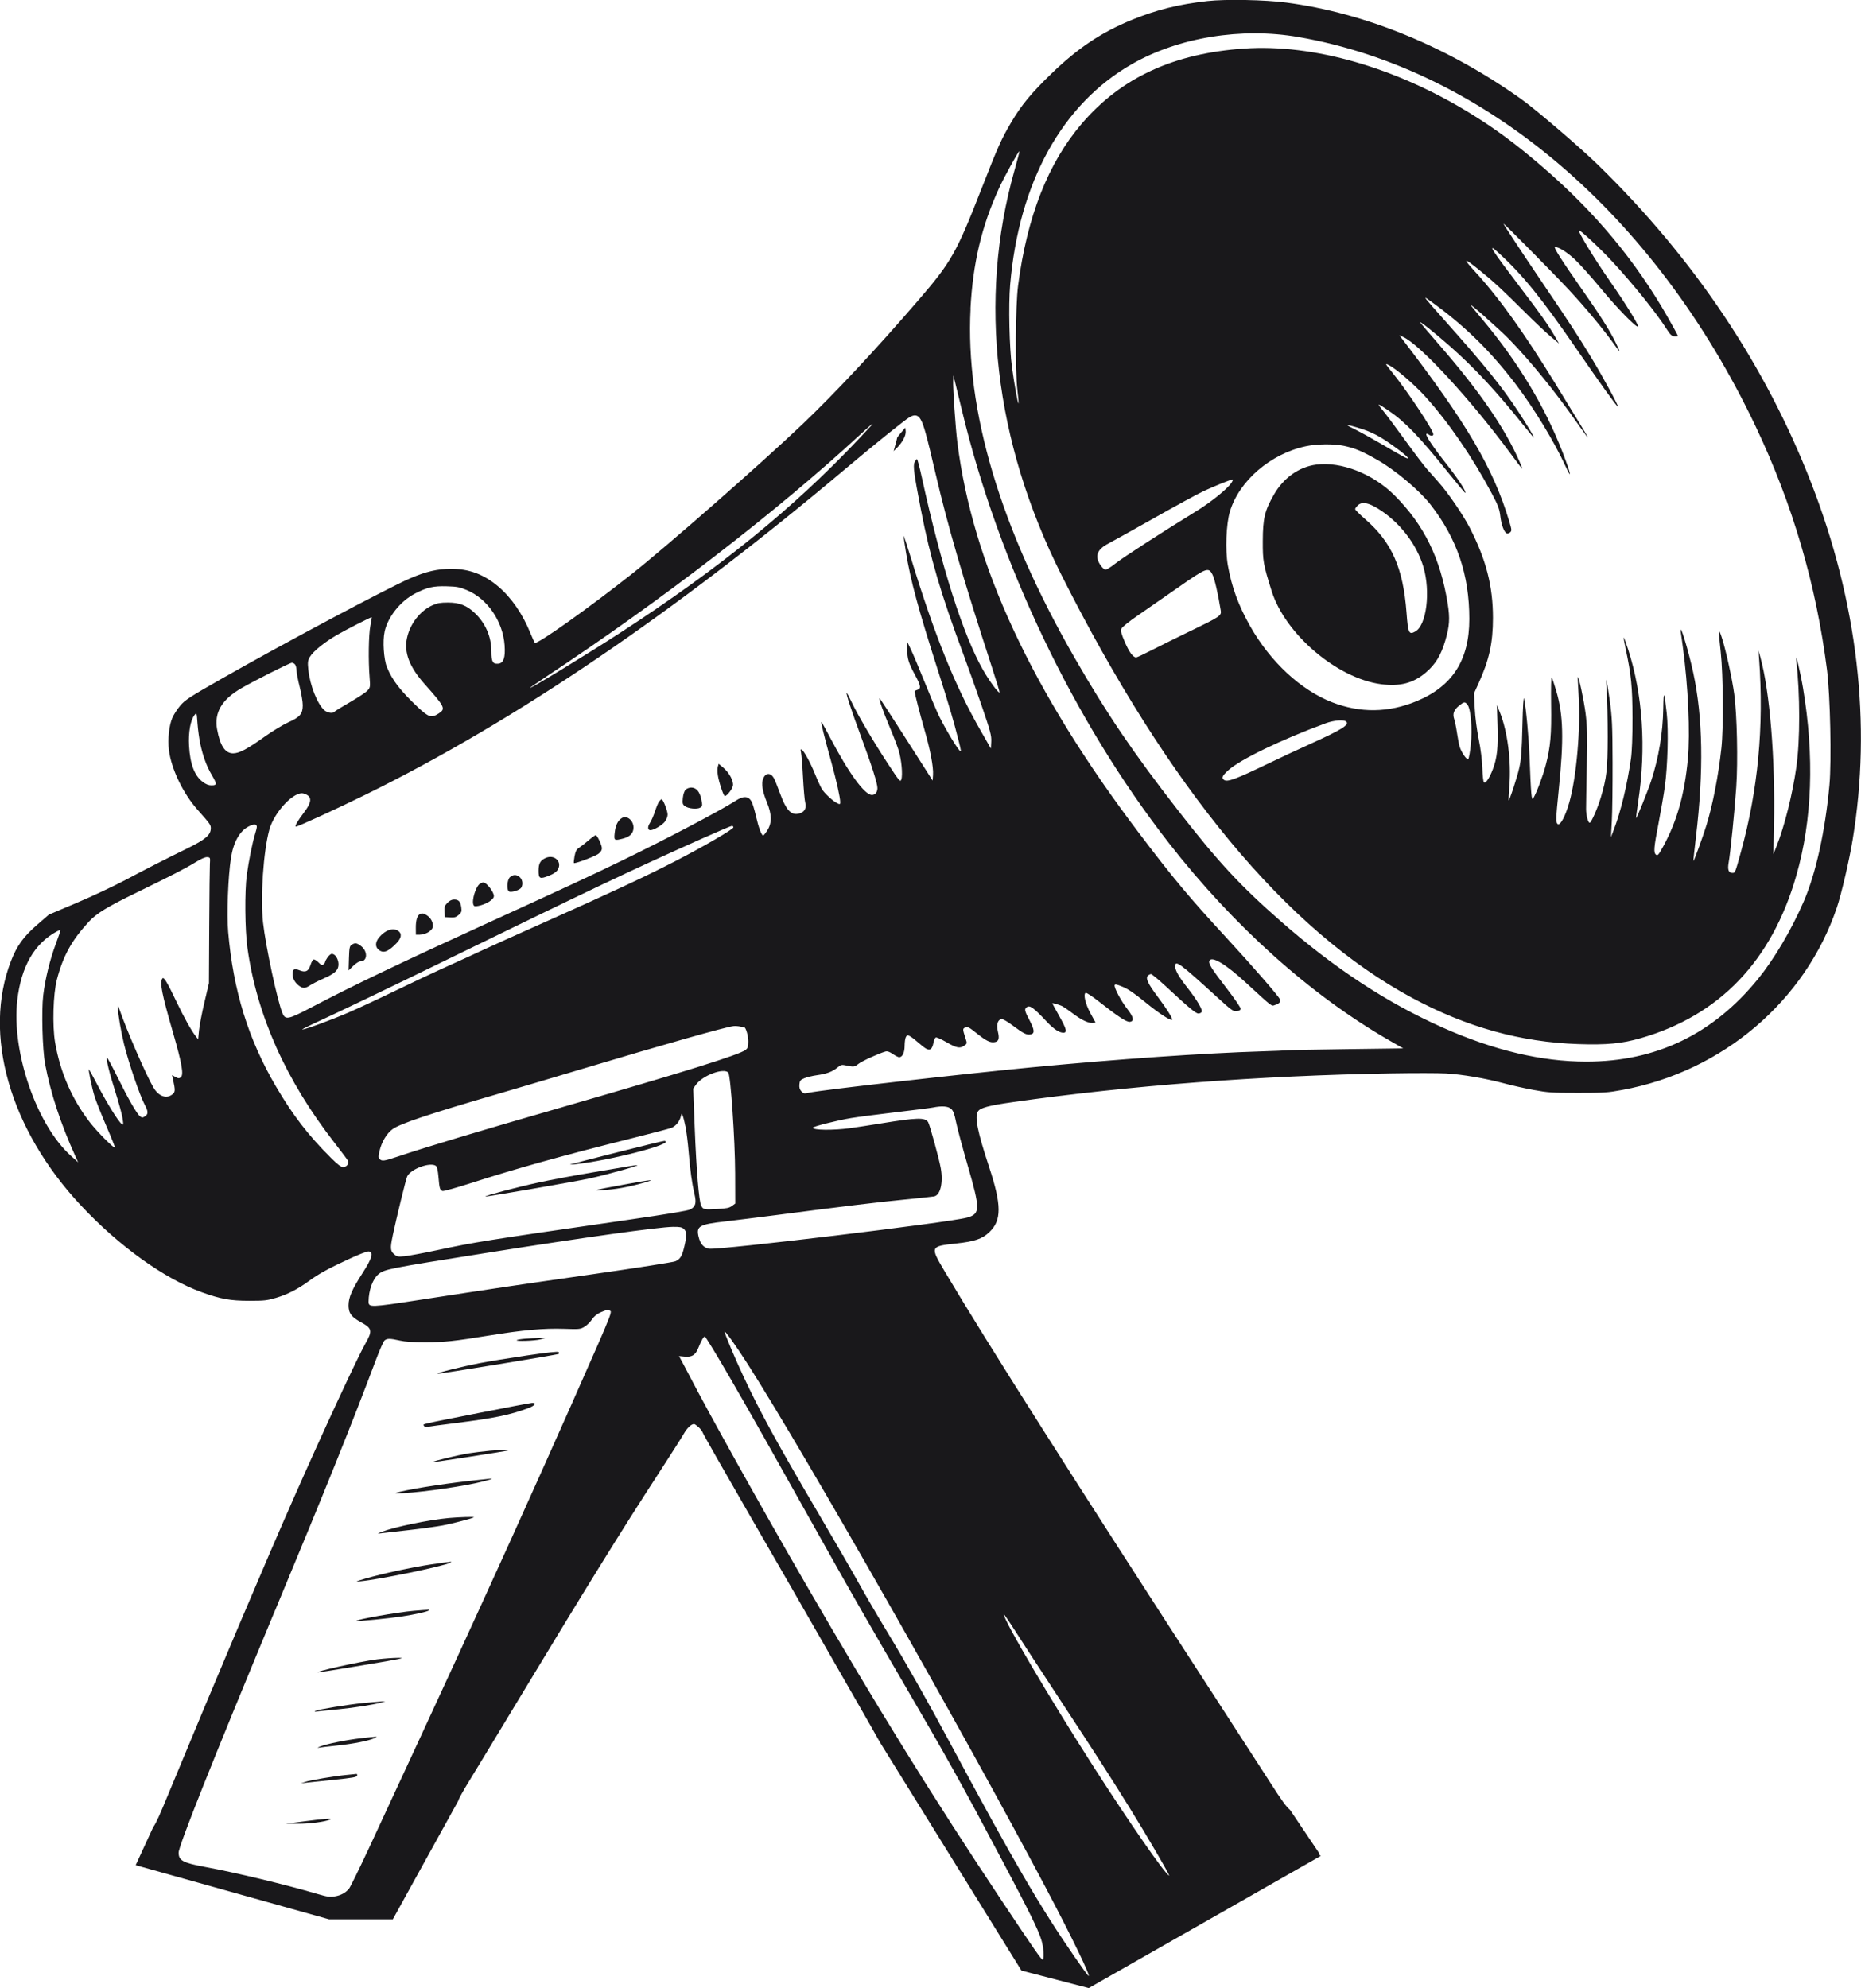 <?xml version="1.0" encoding="UTF-8"?>
<svg id="Layer_2" data-name="Layer 2" xmlns="http://www.w3.org/2000/svg" viewBox="0 0 579.41 618.87">
  <defs>
    <style>
      .cls-1 {
        fill: #19181b;
      }
    </style>
  </defs>
  <g id="Layer_1-2" data-name="Layer 1">
    <g>
      <path class="cls-1" d="m98.9,532.71c.74-.08,3.7-.38,6.57-.66,4.91-.48,10.73-1.4,13.33-2.11l1.16-.31h-1.16c-.64.02-3.16.23-5.6.47-5.04.51-14.08,1.99-15.02,2.45-.44.22-.23.27.73.16Z"/>
      <path class="cls-1" d="m148.15,461.66c3.29-.71,5.92-1.51,4.65-1.4-.21.02-1.69.16-3.28.33-8.8.89-20.2,2.6-24.92,3.74-1.85.45-1.88.47-.58.49,3.87.08,17.39-1.69,24.14-3.16Z"/>
      <path class="cls-1" d="m112.23,492.21c5.8-.53,25.68-4.64,27.94-5.77.95-.47.33-.42-5.87.5-5.99.89-15.25,2.89-20.52,4.43-3.19.93-3.32,1-1.55.84Z"/>
      <path class="cls-1" d="m125.17,503.16c3.96-.61,7.79-1.46,8.29-1.85.41-.31.36-.31-4.62.09-4.85.39-18.3,2.77-17.85,3.16.23.2,10.15-.78,14.18-1.4Z"/>
      <path class="cls-1" d="m118.41,477.28c.64-.08,4.53-.52,8.64-.98,4.12-.46,8.98-1.13,10.82-1.48,3.16-.61,9.31-2.21,9.67-2.52.26-.22-4.43-.09-7.85.22-6.11.55-16.88,2.77-20.82,4.29-1.41.54-1.47.6-.46.48Z"/>
      <path class="cls-1" d="m103.92,554.01c6-.62,7.17-.83,7.27-1.31.07-.31-.02-.54-.19-.52-.17.02-1.62.17-3.22.32-3.72.36-11,1.59-12.75,2.15l-1.35.44,1.55-.17c.85-.09,4.76-.51,8.69-.91Z"/>
      <path class="cls-1" d="m99.09,520.58c.21,0,6.56-1.01,14.1-2.27,12-2,13.35-2.29,10.82-2.28-1.59,0-4.55.22-6.57.47-5.36.67-20.33,4-18.35,4.09Z"/>
      <path class="cls-1" d="m102.76,566.38c.94-.46-1.58-.29-7.92.53l-5.8.75,3.79.03c3.54.03,8.51-.63,9.93-1.32Z"/>
      <path class="cls-1" d="m178.88,362.42c10.96-1.12,31.64-6.51,27.99-7.29-.2-.04-6.8,1.55-14.66,3.55-7.86,1.99-14.47,3.69-14.68,3.77-.21.08.4.07,1.35-.03Z"/>
      <path class="cls-1" d="m194.07,368.77c-9.67,1.78-9.86,1.83-6.3,1.67,3.56-.16,7.59-.87,12.17-2.14,4.82-1.34,3.25-1.21-5.87.46Z"/>
      <path class="cls-1" d="m183.79,366.77c4.87-1.05,15.74-4.08,14.61-4.07-.43,0-1.47.13-2.32.28-.85.15-6.14,1.05-11.77,1.99-5.62.94-13.18,2.36-16.81,3.15-6.63,1.44-16.64,4.08-16.37,4.31.2.18,27.59-4.57,32.66-5.65Z"/>
      <path class="cls-1" d="m42.31,580.55s0,.03-.02.04l60.16,16.84h19.85l20.38-36.89s.01-.09.02-.13c.12-.49,1.67-3.27,3.46-6.17,1.79-2.9,8.25-13.56,14.37-23.69,22.04-36.5,32.78-53.86,44.58-72.02,3.73-5.75,7.27-11.3,7.85-12.34.97-1.71,2.27-2.93,3.14-2.93.19,0,.82.45,1.42.99.59.54,1.18,1.33,1.3,1.75.12.42,7.12,12.71,15.54,27.3,8.43,14.6,17.28,29.97,19.67,34.17,2.39,4.2,8.47,14.8,13.51,23.56,2.37,4.12,4.63,8.09,6.4,11.26h0l44.08,71.09,20.95,5.45,72.3-41.17c-.34,0-.57-.32-.57-.79v-.05l-9.04-13.43c-1.27-1.07-2.73-3.15-5.92-8.12-2.34-3.65-10.21-15.82-17.5-27.05-42.9-66.11-71.31-110.85-84.21-132.64-4.48-7.56-4.44-7.64,3.7-8.52,5.76-.62,8.09-1.42,10.32-3.55,3.84-3.67,3.81-8.41-.09-20.24-3.63-10.99-4.55-15.59-3.49-17.3.71-1.14,3.34-1.84,10.79-2.9,36.48-5.18,77.31-8.28,117.85-8.95,7.12-.12,14.8-.11,17.08.02,5.09.29,12.27,1.52,18.08,3.08,2.41.65,6.57,1.58,9.25,2.07,4.45.81,5.61.89,13.74.89,8.22,0,9.26-.06,13.8-.9,31.19-5.72,57-27.65,66.84-56.81,1.4-4.15,3.86-14.71,4.91-21.09,5.95-36.02,1.55-73.85-12.89-111.02-14.25-36.66-36.43-69.78-66.25-98.9-5.67-5.54-19.55-17.43-24.19-20.72-22.92-16.26-48.38-26.7-73.03-29.94-6.58-.87-18.89-1.1-24.54-.47-8.98,1.01-15.9,2.73-23.51,5.85-9.53,3.91-16.82,8.78-25.08,16.77-6.26,6.05-9.36,9.82-12.5,15.15-3.15,5.37-4,7.28-9.43,21.15-7.64,19.51-9.23,22.32-19.45,34.18-12.9,14.99-26.06,29.07-36.14,38.66-12.78,12.17-42.17,37.95-53.18,46.65-13.4,10.59-29.45,21.98-30.09,21.35-.16-.16-.78-1.49-1.37-2.95-2.41-6-5.93-11.11-10.07-14.61-4.43-3.74-9.04-5.47-14.6-5.47-4.29,0-7.9.84-12.83,2.98-7.34,3.19-39.25,20.18-58.48,31.13-10.08,5.74-11.52,6.68-13.02,8.42-.92,1.08-2.05,2.81-2.5,3.84-1.02,2.35-1.49,6.66-1.08,9.99.72,5.86,4.39,13.52,8.89,18.59,3.94,4.43,4.16,4.74,4.16,5.78,0,2.12-1.63,3.51-7.53,6.4-6.66,3.26-12.79,6.39-19.13,9.76-3.51,1.86-10.29,5.04-15.07,7.07l-8.69,3.68-3.67,3.18c-4.21,3.65-6.28,6.51-8.11,11.23-8.86,22.84-.42,52.41,21.74,76.09,11.89,12.71,26.03,22.85,37.69,27.05,5.86,2.11,8.87,2.65,14.75,2.65,4.72,0,5.52-.09,8.38-.93,3.44-1.02,6.8-2.74,10.15-5.2,3.01-2.21,5.94-3.83,12.29-6.78,3.3-1.53,5.86-2.52,6.38-2.46,1.61.2,1.06,2.1-1.98,6.81-3.24,5.03-4.31,7.51-4.31,9.99s.92,3.63,3.86,5.24c3.48,1.9,3.64,2.67,1.43,6.55-2.53,4.44-13.12,27.25-22.36,48.19-8.93,20.22-23.7,55.09-39.23,92.6-2.52,6.08-3.55,8.48-4.53,9.84l-5.42,11.77Zm-20.21-220.75c-10.7-9.58-18.57-32.39-16.72-48.44,1.21-10.52,5.32-17.67,12.34-21.45.55-.29,1.05-.5,1.12-.45s-.57,1.96-1.43,4.25c-1.87,5.02-3.34,11-3.95,16.09-.58,4.8-.24,16.99.59,21.4,1.7,9.06,4.85,18.65,9.45,28.77l.83,1.83-2.23-2Zm43.25-91.1c-.06,1-.16,9.82-.21,19.58l-.09,17.76-1.41,5.97c-.78,3.29-1.53,7.22-1.68,8.73l-.27,2.76-.74-.94c-1.34-1.69-3.66-5.84-5.91-10.56-3.01-6.31-4.04-8.03-4.48-7.44-.9,1.22-.21,4.71,3.36,17.06,2.76,9.55,3.35,13.01,2.33,13.74-.53.38-.78.36-1.65-.13l-1.03-.58.28,1.28c.76,3.52.74,3.98-.19,4.72-1.86,1.49-4.29.6-5.9-2.15-2.29-3.9-8.3-17.73-10.59-24.35l-.4-1.16-.03,1c-.05,1.42.98,7.41,1.9,11.12,1.46,5.86,4.93,16,6.41,18.74,1.13,2.09,1.15,2.99.07,3.64-.76.46-.91.46-1.53-.02-1-.78-3.67-5.43-7.08-12.33-1.65-3.34-3.09-6-3.19-5.91-.36.31.72,4.75,2.6,10.65,1.05,3.29,2.05,6.98,2.24,8.21.31,2.09.29,2.21-.32,1.73-1.03-.8-4.47-6.34-7.33-11.79-1.44-2.75-2.7-5.06-2.8-5.15-.34-.29.88,5.63,1.71,8.33.45,1.46,2.1,5.63,3.67,9.26,1.57,3.63,2.78,6.66,2.69,6.73-.35.3-5.52-4.9-7.8-7.85-5.59-7.21-9.26-15.66-10.83-24.89-.88-5.2-.6-15.06.55-19.49,1.93-7.43,4.65-12.35,9.99-18.1,2.44-2.62,5.72-4.61,15.18-9.21,10.32-5.01,15.09-7.47,17.97-9.25,1.78-1.11,3.03-1.65,3.67-1.61.92.07.96.16.85,1.9Zm259.32,341.29c-.29.25-2.57-3.01-12.47-17.87-21.78-32.7-39.36-61.08-61.45-99.23-13.3-22.97-30.13-53.11-35.95-64.39-.38-.73-1.3-2.47-2.04-3.86l-1.36-2.53,1.7.16c2.25.22,3.39-.45,4.22-2.48,1.09-2.65,1.71-3.75,2.13-3.75.22,0,3.75,5.79,7.84,12.86,6.89,11.9,10.8,18.84,32.93,58.33,4.4,7.85,13.79,24.2,20.88,36.34,13.77,23.58,18.59,32.23,30.78,55.26,8.67,16.37,11.21,21.51,12.3,24.88.73,2.26,1.01,5.81.49,6.26Zm-149.47-265.4c-26.34,7.59-42.2,12.35-51.36,15.42-4.28,1.43-4.92,1.52-5.65.77-.41-.43-.42-.89-.01-2.57.67-2.81,2.22-5.39,4.03-6.72,2.33-1.71,11.27-4.71,32.64-10.93,5.38-1.57,17.29-5.1,26.47-7.85,25.54-7.65,44.37-12.98,47.02-13.31.53-.07,1.49,0,2.12.14.64.14,1.21.26,1.28.26.48,0,1.24,2.66,1.24,4.33s-.15,2.14-.88,2.7c-1.98,1.52-19.22,6.89-56.88,17.75Zm53.71,30.04l-1.01.75c-.84.62-1.64.78-4.57.95-4.1.23-4.39.17-5.01-.99-.7-1.33-1.51-10.96-2.03-24.35l-.47-12.14.88-1.23c2.05-2.86,8.56-5.29,10.04-3.76.73.76,2.11,20.91,2.14,31.36l.03,9.4Zm-106.66,10.06c1.17-5.56,4.12-17.63,4.52-18.49,1.06-2.31,7.17-4.57,8.95-3.3.35.25.63,1.47.8,3.53.29,3.52.44,4.03,1.27,4.3.32.1,4.26-.99,8.76-2.44,14.33-4.61,28.14-8.45,50.88-14.15,5.63-1.41,10.81-2.77,11.51-3.02,1.37-.49,2.61-1.96,3.02-3.58.26-1,.26-1,.6-.22.19.44.59,2,.88,3.48.3,1.48.74,5.01.97,7.84.51,5.99.99,9.47,1.79,12.96.67,2.88.4,3.93-1.25,4.85-.73.41-6.73,1.41-19.82,3.31-45.1,6.52-46.9,6.81-59.2,9.42-4.18.89-8.64,1.71-9.92,1.84-2.16.21-2.4.17-3.32-.63-1.17-1.01-1.24-1.89-.43-5.7Zm193.92,123.13c1.98,3.1,8.21,12.66,13.85,21.24,11.79,17.95,15.12,23.13,21.29,33.04,5.67,9.11,13.2,22.01,12.67,21.74-1.43-.76-12.27-16.38-23.49-33.87-13.68-21.32-27.92-45.49-27.92-47.38,0-.22,1.62,2.13,3.61,5.23Zm9.55,80.02c8.04,15.21,14.07,27.68,13.16,27.2-.19-.1-2.18-2.83-4.42-6.08-10.65-15.41-19-29.75-38.35-65.84-6.97-13.01-14.12-25.65-19.87-35.14-2.93-4.84-6.86-11.56-8.72-14.93-1.87-3.38-7.62-13.31-12.77-22.07-12.82-21.78-18.11-31.45-23.38-42.74-2.55-5.45-5.75-13.06-5.74-13.64.01-.61,3.46,4.21,7.21,10.08,17.93,28.07,67.69,115.49,92.88,163.16Zm-24.7-208.82c-5.41,1.51-77.18,10.16-80.22,9.67-1.71-.28-2.75-1.44-3.29-3.68-.8-3.32.15-3.89,8.09-4.79,3.28-.38,10.58-1.29,16.23-2.02,20.25-2.64,31.25-3.97,39.63-4.79,4.68-.46,8.9-.91,9.37-1,1.96-.39,2.87-4.27,2.07-8.79-.51-2.89-3.43-13.51-3.93-14.32-.93-1.51-3.41-1.44-14.65.39-3.29.54-7.64,1.2-9.66,1.48-5.26.72-11.59.64-11.59-.14,0-.37,7.58-2.29,11.89-3,2.12-.35,8.39-1.17,13.94-1.82,5.55-.65,10.74-1.31,11.54-1.47,2.78-.56,4.7-.43,5.66.4.68.58,1.05,1.55,1.55,4.07.36,1.82,1.98,7.86,3.59,13.42,4.02,13.89,4,15.22-.22,16.4Zm1.13-282.96c.76-14.24,3.48-25.7,8.95-37.61,1.58-3.43,6.08-11.58,6.29-11.39.07.06-.64,2.8-1.57,6.08-11.36,40.19-6.23,84.3,14.63,125.79,33.36,66.35,70.07,110.63,109.17,131.66,17,9.14,33.8,13.81,51.84,14.41,8.76.29,13.49-.16,19.34-1.84,24.57-7.05,40.84-24.05,48.47-50.62,4.95-17.25,5.66-37.06,2.08-58.42-.81-4.83-2.4-11.49-2.1-8.8,1.21,11,1.22,25.02.02,33.52-1.19,8.39-3.68,18.34-6.15,24.56l-.99,2.49.19-9.13c.43-20.45-1.3-41.64-4.27-52.27l-.55-1.99.19,2.66c1.51,21.1-.33,40.69-5.66,60-1.84,6.67-1.79,6.55-2.69,6.55-1.16,0-1.53-1.02-1.14-3.19.55-3.04,1.87-16.18,2.37-23.52.55-8.09.24-22.42-.62-28.87-.66-4.99-2.79-14.57-4.02-18.09-.94-2.7-.96-2.19-.19,4.99.77,7.19.88,23.56.2,29.85-.94,8.69-2.73,17.82-4.73,24.23-1.07,3.44-3.84,11.05-3.97,10.9-.06-.06.29-3.4.77-7.42,2.45-20.56,2.18-37.2-.84-51.23-1.52-7.06-4.37-16.32-3.85-12.5.1.73.36,2.67.59,4.31,1.7,12.52,2.35,26.98,1.59,35.14-1.03,10.93-3.36,19.23-7.61,27.05-1.45,2.67-1.77,3.05-2.27,2.7-.85-.61-.74-2.1.76-9.83.74-3.81,1.62-8.95,1.96-11.41.88-6.41,1.17-17.5.59-22.74-.78-7.06-1.01-7.41-1.09-1.62-.11,7.65-1.41,15.44-3.8,22.7-1.01,3.07-4.48,11.66-4.65,11.51-.06-.05.23-2.32.64-5.05,2.54-16.84,1.45-33.29-3.14-47.53-.67-2.07-1.28-3.71-1.35-3.64-.08.07.2,1.68.61,3.58,1.7,7.9,2.09,11.81,2.11,21.38.02,5.76-.17,10.62-.48,12.78-1.19,8.23-3.13,16.28-5.27,21.9l-.95,2.49.27-4.98c.15-2.74.25-10.95.23-18.25-.03-11.48-.15-14.1-.89-19.4-.47-3.37-.94-6.2-1.04-6.29-.1-.09-.05,1.7.12,3.97.17,2.27.29,8.46.29,13.76-.02,10.11-.31,12.71-2.16,18.92-.97,3.25-2.97,7.8-3.44,7.8-.52,0-1.11-2.26-1.13-4.31,0-1,.09-7.05.22-13.44.19-9.37.11-12.52-.37-16.27-.55-4.24-2.12-11.6-2.41-11.35-.07.06.04,2.64.24,5.73.66,10.29-.66,25.39-2.9,33.28-1.17,4.13-2.69,7.08-3.5,6.81-.75-.25-.72-1.65.21-10.73,1.62-15.71,1.43-23.26-.77-30.75-.6-2.05-1.24-3.95-1.42-4.22-.18-.27-.26,3.46-.19,8.3.15,9.52-.19,13.38-1.68,19.04-.88,3.37-2.85,8.6-3.87,10.27-.54.9-.71-.97-1.18-13.26-.22-5.74-1.11-15.18-1.68-17.76-.18-.81-.38,2.48-.52,8.46-.18,7.87-.38,10.46-1,13.19-.72,3.14-3.07,10.26-3.3,9.99-.06-.06.06-2.13.25-4.6.6-7.62-.61-16.95-2.96-22.73l-.94-2.32.21,6.31c.23,6.86-.14,10.25-1.49,13.75-1.05,2.73-2.24,4.49-2.74,4.06-.21-.18-.43-2.17-.5-4.42-.08-2.45-.53-6.1-1.14-9.07-.58-2.86-1.11-6.96-1.23-9.62l-.22-4.65,1.36-2.99c3.37-7.41,4.53-12.66,4.53-20.48,0-9.83-2.12-18.1-7.18-27.97-2.04-3.99-6.79-10.95-9.69-14.2-1.01-1.14-2.63-2.96-3.6-4.06s-4.09-5.2-6.93-9.13-5.95-8.09-6.92-9.26c-1.92-2.33-1.77-2.33,1.69,0,5.16,3.48,9.75,8.24,18.49,19.14,2.96,3.69,5.44,6.65,5.52,6.58.41-.35-2.15-4.29-5.79-8.91-4.26-5.4-6.73-9.1-6.31-9.46.14-.12.45-.04.7.18.62.53,1.46.5,1.46-.05,0-1.27-7.99-13.31-12.67-19.1-2.37-2.93-2.44-3.08-1.26-2.49,2.31,1.15,7.97,6.03,11.39,9.8,7.23,7.99,14.71,18.87,20.71,30.16,2.01,3.78,2.43,4.9,2.69,7.14.3,2.63,1.14,4.89,1.97,5.33.24.13.71-.01,1.05-.31.57-.49.55-.77-.25-3.44-4.92-16.45-13.22-30.57-33.48-56.97l-.73-.96,1.16.52c5.26,2.34,21.12,19.55,33.6,36.49,1.85,2.51,3.42,4.56,3.5,4.56s-.3-1-.84-2.22c-4.58-10.46-12.41-21.85-24.84-36.18-3.14-3.61-5.86-6.79-6.05-7.07-.71-1,4.38,3.03,9.27,7.35,7.72,6.82,14.51,14.12,22.92,24.65,1.74,2.17,3.16,3.85,3.16,3.72,0-.37-2.24-4.09-4.93-8.18-5.03-7.64-10.31-14.18-22.5-27.88-6.95-7.81-7.21-8.13-5.4-6.85,10.86,7.72,19.02,15.63,27.17,26.32,5.65,7.41,11.98,17.83,15.5,25.5,2.15,4.69,1.7,2.45-.84-4.15-5.5-14.28-13.85-28.14-24.96-41.42-1.74-2.08-3.4-4.1-3.69-4.49-.99-1.32,9.03,7.55,12.11,10.73,6.64,6.85,14.3,16.29,20.89,25.72,1.66,2.37,3.18,4.46,3.39,4.65.38.34-.41-.97-9.68-16.1-10.01-16.33-17.72-27.11-25.37-35.47-4.03-4.4-3.63-4.51,1.47-.38,4.17,3.37,7.02,6,13.49,12.45,3.3,3.29,7.16,6.94,8.59,8.13l2.59,2.16-1.35-2.32c-2.01-3.46-4.39-6.83-10.69-15.1-9.04-11.88-10.5-14.18-6.96-10.95,7.64,6.96,13.49,14.15,24.36,29.95,7.52,10.94,12.76,18.24,12.97,18.07.25-.21-4.7-9.32-8.24-15.17-4-6.61-6.85-10.97-14.82-22.73-6.6-9.74-12.76-19.08-12.58-19.08.27,0,15.6,15.5,20.18,20.41,5.4,5.78,11.27,12.86,14.66,17.69,1.63,2.32,1.65,2.16.15-.97-1.75-3.64-4.86-8.56-10.59-16.72-6.22-8.87-8.92-13.11-8.34-13.11,1.15,0,3.59,1.5,6.02,3.72,1.48,1.35,5.21,5.5,8.29,9.23,5.02,6.08,11.01,12.22,11.51,11.8.37-.32-3.84-7.14-8.61-13.96-4.67-6.67-10.15-15.63-9.76-15.96.31-.27,6.54,5.54,10.39,9.7,6.4,6.89,13.7,15.95,16.93,21.03,1.11,1.74,1.58,2.18,2.43,2.26.58.06,1.05-.02,1.05-.17,0-.15-1.45-2.81-3.22-5.91-9.97-17.47-22.59-32.6-38.89-46.65-8.18-7.05-14.76-11.93-22.6-16.74-23.22-14.26-48.75-21.58-70.2-20.13-22.04,1.49-38.38,9.03-50.67,23.37-10.48,12.23-17.04,28.9-19.84,50.43-.82,6.31-.95,26.47-.2,32.59.26,2.17.41,4.01.33,4.08-.2.17-1.29-5.89-2.02-11.23-.82-5.97-1.12-19.33-.58-25.67,2.72-31.93,16.13-56.24,37.9-68.72,14.53-8.32,34.14-11.51,51.85-8.43,58.07,10.1,110.98,55.14,142.35,121.18,11.53,24.28,18.83,49.17,22.22,75.78,1.01,7.96,1.45,28.4.76,35.92-1.3,14.21-4.24,27.54-7.97,36.13-3.89,8.97-9.19,17.94-14.28,24.2-13.98,17.18-31.72,25.72-53.44,25.72-13.97,0-28.76-3.5-44.7-10.59-17.35-7.71-33.76-18.48-50.43-33.1-12.72-11.16-19.54-18.52-31.96-34.49-14.05-18.07-22.21-30.1-32.18-47.44-23.14-40.23-34.13-77.06-32.44-108.75Zm126.72,47.11c5.6,3.21,13.07,9.49,16.47,13.84,8.3,10.65,12.12,21.89,12.12,35.67,0,12.79-5.23,20.94-16.42,25.58-8.77,3.63-17.55,3.74-26.32.33-9.75-3.8-19.2-12.57-25.48-23.65-3.66-6.46-5.79-12.27-6.97-19.02-.82-4.7-.52-12.78.64-16.65,2.85-9.59,12.69-18.05,23.68-20.37,3.39-.72,8.55-.78,11.66-.15,3.53.72,5.77,1.65,10.62,4.43Zm-6.34-10.1c4.58,1.34,7.09,2.65,12.15,6.36,3.69,2.7,4.87,4.06,2.44,2.8-.82-.43-3.93-2.2-6.9-3.95-2.98-1.74-6.71-3.81-8.3-4.59-3.3-1.62-3.18-1.74.61-.63Zm35.39,98.69c-.23,2.3-.58,4.32-.79,4.5-.46.39-2.16-2.07-2.7-3.9-.21-.73-.58-2.67-.82-4.31s-.63-3.53-.85-4.2c-.56-1.65-.14-2.85,1.48-4.16,1.62-1.31,1.87-1.34,2.68-.28,1.01,1.32,1.51,7.43,1.01,12.36Zm-50.04-.16c-3.65,1.64-9.5,4.37-13.01,6.07-9.96,4.8-12.74,5.84-13.76,5.11-.88-.63-.63-1.24,1.24-2.96,3.68-3.38,16.65-9.64,30.49-14.72,2.45-.9,5.53-1.14,6.28-.5,1.14.98-1.42,2.57-11.24,6.99Zm-24.48-81.32c-1.22,1.87-6.36,6.02-10.8,8.75-10.58,6.49-22.87,14.43-25.31,16.36-1.67,1.32-2.87,2.04-3.23,1.92-.32-.1-.92-.68-1.35-1.28-1.98-2.79-1.24-4.96,2.34-6.82,1.31-.68,7.8-4.3,14.43-8.04,6.63-3.74,13.53-7.5,15.35-8.34,3.31-1.54,8.37-3.58,8.96-3.6.17,0,0,.47-.39,1.05Zm-12.57,46.04c-4.19,2.03-9.65,4.73-12.13,6-2.48,1.27-4.71,2.32-4.96,2.32-.97,0-2.18-1.64-3.54-4.8-1.1-2.56-1.34-3.46-1.06-4.13.2-.5,2.36-2.24,5.17-4.17,2.65-1.82,8.3-5.74,12.55-8.71,8.86-6.18,9.4-6.38,10.65-3.94.63,1.22,1.73,6,2.56,11.15.26,1.6-.22,1.92-9.24,6.29Zm-74.05-77.97l.04-1.49.51,1.99c.28,1.1,1.23,4.98,2.1,8.63,11.5,47.98,34.93,97,64.45,134.88,20.23,25.96,44.31,47.51,68.79,61.56l4.22,2.42-17.44.23c-9.59.13-17.96.29-18.6.36-.64.07-4.2.22-7.92.33-17.92.54-45.22,2.43-72.06,5.01-21.76,2.09-65.09,7.02-68.94,7.85-1.58.34-1.76.31-2.43-.41-.51-.54-.69-1.18-.61-2.13.1-1.19.29-1.43,1.53-1.95.78-.33,2.5-.74,3.82-.93,3.11-.43,4.9-1.09,6.42-2.35,1.01-.84,1.43-.98,2.32-.79,2.89.61,3.04.6,4.26-.38,1.08-.87,6.44-3.32,8.46-3.87.57-.16,1.23.07,2.27.78.81.55,1.69,1,1.97,1,1.02,0,1.71-1.43,1.71-3.58,0-1.16.19-2.4.41-2.77.39-.62.47-.63,1.35-.14.52.29,1.86,1.35,2.99,2.35,2.81,2.49,3.67,2.38,4.29-.58.14-.68.44-1.33.66-1.44s1.72.55,3.33,1.48c3.18,1.84,4.17,2.03,5.56,1.06.87-.61.89-.69.38-2.24-.94-2.89-.95-3.02-.09-3.41.71-.33,1.15-.1,3.73,1.96,2.84,2.26,4.05,2.84,5.42,2.61,1.26-.21,1.53-1.09,1.01-3.26-.53-2.22-.09-3.72,1.16-3.92.35-.06,1.91.84,3.47,2.02,3.4,2.54,4.35,3.01,5.58,2.75,1.31-.28,1.21-1.4-.42-4.5-1.5-2.85-1.61-3.39-.8-3.97.98-.7,2.04.08,6.4,4.7,1.99,2.11,3.73,3.25,4.95,3.25,1.33,0,1.06-1.09-1.28-5.26-1.17-2.07-2.12-3.82-2.12-3.88,0-.22,2.45.51,3.28.98.48.27,1.89,1.26,3.14,2.2,2.67,2.01,4.87,3.05,6.14,2.91l.91-.1-1.55-2.82c-1.6-2.9-2.34-6.01-1.54-6.44.24-.13,2.14,1.13,4.32,2.86,5.57,4.41,8.44,6.29,9.41,6.17,1.46-.18,1.22-1.46-.75-3.99-1.96-2.5-4.15-6.63-3.96-7.42.1-.38.61-.28,2.49.49,1.71.7,3.68,2.04,7.06,4.81,4.17,3.42,7.89,5.85,8.34,5.46.31-.26-1.68-3.46-4.41-7.08-3.09-4.1-3.91-5.83-3.14-6.63.27-.28.72-.51.99-.51s2.3,1.67,4.49,3.7c7.49,6.95,9.44,8.57,10.26,8.57.44,0,.9-.23,1.03-.52.31-.69-1.45-3.68-4.39-7.43-2.76-3.52-3.85-5.43-3.87-6.73-.02-2.1,1.34-1.1,13.33,9.84,4.17,3.81,4.76,4.23,5.79,4.12.72-.07,1.2-.33,1.28-.7.07-.33-1.87-3.18-4.39-6.44-4.77-6.18-5.72-7.71-5.35-8.55.71-1.58,5.03,1,11.25,6.71,8.76,8.04,7.98,7.44,9.22,7.03,1.35-.44,1.75-.94,1.44-1.81-.31-.88-8.72-10.55-16.75-19.25-11.46-12.42-16.4-18.33-27.02-32.36-33.42-44.11-51.85-83.72-56.61-121.64-.58-4.65-1.4-16.6-1.32-19.41Zm-126.88,92.38c35.82-23.65,71.71-51.29,97.65-75.21,3.46-3.19,4.82-4.32,3.8-3.14-.2.23-1.91,2.06-3.8,4.07-20.34,21.6-43.45,40.39-74.37,60.47-9.96,6.47-28.21,17.61-28.21,17.23,0-.08,2.22-1.62,4.93-3.4Zm-50.16-14.12c1.04-4.63,4.95-9.52,9.49-11.86,3.73-1.92,5.69-2.37,9.85-2.25,3.19.09,4.01.25,6.23,1.17,6.41,2.65,11.25,9.7,11.79,17.16.28,3.88-.31,5.59-1.97,5.76-1.7.17-2.14-.61-2.14-3.76,0-4.61-1.79-8.77-5.13-11.97-2.52-2.41-4.79-3.3-8.39-3.3-2.31,0-3.27.16-4.75.81-3.9,1.71-7.09,5.81-8.03,10.34-.93,4.45.81,8.94,5.48,14.19,6.39,7.18,6.65,7.72,4.46,9.16-2.27,1.49-3.21,1.22-6.51-1.9-5.48-5.17-7.97-8.39-9.66-12.51-.98-2.38-1.36-8.17-.71-11.03Zm-23.24,7.84c1.01-1.71,4.53-4.55,8.39-6.79,2.9-1.68,10.73-5.67,10.86-5.53.03.03-.17,1.26-.45,2.72-.54,2.8-.65,10.83-.23,16.02.24,2.91.2,3.14-.66,4.09-.5.55-2.97,2.19-5.48,3.63s-4.67,2.78-4.81,2.97c-.44.61-2.14.36-3.09-.44-2.21-1.9-4.55-7.82-5.05-12.77-.23-2.22-.15-2.77.51-3.89Zm-1.88,48.49c-1.96,2.58-2.84,4.1-2.53,4.37.24.2,13.01-5.65,22.07-10.12,46.45-22.89,95.66-56.31,148.94-101.15,9.56-8.04,18.48-15.23,20.09-16.18,1.58-.93,2.6-.72,3.43.68.98,1.66,1.89,4.98,4.65,16.84,3.74,16.09,8.57,32.7,17.59,60.4,1.37,4.2,2.42,7.68,2.35,7.75-.36.31-3.17-3.53-5.2-7.08-6.17-10.82-12.93-32.11-19-59.82-.69-3.15-1.37-5.73-1.52-5.73s-.48.45-.74.99c-.53,1.1-.2,3.58,1.97,14.77,2.93,15.09,6.15,26.04,13.24,45.06,1.41,3.79,3.96,10.96,5.67,15.93,2.71,7.91,3.09,9.31,2.99,11.2l-.11,2.16-3.14-5.48c-8.03-13.99-14.27-29.42-21.74-53.77-1.26-4.11-2.3-7.24-2.31-6.97-.01.27.32,2.56.74,5.09,1.49,9.03,3.76,17.42,9.99,36.91,3.34,10.44,4.91,15.79,6.4,21.73.89,3.55.91,3.76.22,2.99-1.26-1.41-5.31-8.36-6.79-11.64-.78-1.72-2.67-6.26-4.22-10.09-1.54-3.83-3.34-8.09-3.99-9.46l-1.18-2.49-.02,2.32c-.02,2.9.37,4.16,2.53,8.17,1.75,3.24,1.84,4.09.51,4.45-.41.11-.74.32-.74.47,0,.61,1.59,6.81,3.03,11.81,1.85,6.42,2.85,11.68,2.69,14.12l-.12,1.8-8.05-12.61c-4.43-6.94-8.21-12.75-8.4-12.92-.56-.5,1.02,4.06,3.13,9.01,1.07,2.52,2.29,5.7,2.72,7.06.89,2.87,1.34,7.68.85,9.1-.31.92-.54.66-4.27-5.03-4.5-6.86-9.44-15.26-11.31-19.25-.7-1.5-1.34-2.68-1.42-2.61-.26.23,1.42,5.35,4.51,13.7,3.28,8.86,5.05,14.43,5.05,15.87,0,1.3-.68,2.16-1.72,2.16-2.25,0-7.23-6.82-12.96-17.76-1.34-2.56-2.57-4.78-2.73-4.93-.34-.33.79,4.29,3.08,12.57,1.6,5.8,2.74,10.93,2.74,12.33,0,.71-.09.76-.82.42-1.36-.62-4.09-3.14-4.91-4.52-.42-.71-1.38-2.8-2.12-4.64-1.47-3.62-3.44-7.22-4.17-7.61-.33-.18-.38.06-.18.89.15.62.43,4.12.62,7.77s.5,7.16.68,7.8c.45,1.58-.1,2.84-1.48,3.33-2.74.97-4.34-.6-6.42-6.31-.76-2.1-1.62-4.21-1.91-4.69-1.01-1.69-2.57-1.56-3.28.28-.61,1.58-.23,3.94,1.18,7.39,1.54,3.76,1.58,6.39.14,8.67-.56.89-1.15,1.62-1.31,1.62-.52,0-1.43-2.45-2.27-6.11-.46-1.99-1.08-4.02-1.38-4.52-1.01-1.68-2.52-1.74-4.87-.21-4.48,2.93-22.1,12.19-35.89,18.87-9.72,4.71-17,8.09-40.57,18.85-28.19,12.88-42.78,19.85-55.76,26.67-7.16,3.76-8.01,3.93-8.92,1.79-1.55-3.63-5.25-20.9-6.06-28.25-.86-7.88.12-22.29,1.97-28.92,1.55-5.56,7.79-12.11,10.68-11.23,2.68.82,2.71,2.48.08,5.93Zm-28.74-8.48c-.96,0-1.74-.31-2.77-1.08-2.57-1.94-3.93-5.54-4.25-11.2-.24-4.19.43-8,1.69-9.59.68-.86.69-.85.94,2.64.14,1.93.54,4.8.88,6.39.84,3.85,1.97,6.9,3.55,9.59,1.68,2.87,1.68,3.24-.03,3.24Zm1.72-17.37c-.96-5.27,1.42-9.32,7.54-12.86,4.11-2.38,15.1-7.92,15.73-7.93.36,0,.84.28,1.06.63.22.35.4,1.18.4,1.83s.43,2.92.97,5.03c.53,2.11.97,4.68.96,5.72,0,2.7-.84,3.69-4.51,5.34-1.66.75-5.02,2.79-7.46,4.53-5.36,3.82-7.8,5.11-9.72,5.12-2.46,0-4.05-2.36-4.96-7.41Zm39.24,136.19c-.68,0-1.69-.77-3.84-2.9-7-6.97-11.8-13.19-17.06-22.15-8.62-14.68-13.31-29.82-14.9-48.12-.48-5.49-.03-17.34.87-23.07.77-4.92,2.7-8.35,5.47-9.77,1.63-.84,2.59-.8,2.58.1,0,.3-.26,1.37-.58,2.37-.77,2.44-1.95,8.32-2.54,12.61-.69,5.05-.59,17.1.2,22.73,2.95,21,11.96,41.17,27.08,60.6,2.21,2.84,4.13,5.41,4.26,5.7.37.82-.51,1.91-1.54,1.91Zm1.64-48.09c-5.37,2.31-13.45,5.28-14.36,5.27-.24,0,1.21-.76,3.23-1.69,8.11-3.73,23.63-11.18,42.7-20.48,44.76-21.83,56.39-27.36,77.28-36.71,5.53-2.47,10.26-4.5,10.53-4.5.27,0,.48.2.48.45,0,.59-9.4,6.05-18.26,10.61-8.97,4.62-19.95,9.75-40.09,18.73-9.03,4.03-17.9,8.02-19.71,8.88-1.81.86-6.68,3.09-10.84,4.96-4.16,1.87-11.58,5.36-16.5,7.75-4.92,2.39-11.43,5.42-14.47,6.73Zm6.27,90c.03-3.63,1.32-7.15,3.15-8.62,1.87-1.5,2.98-1.72,33.36-6.54,30.3-4.81,53.76-8.08,58.25-8.14,2.12-.02,2.75.09,3.38.63.94.81.98,2.04.16,5.52-.7,2.98-1.26,3.89-2.8,4.57-.6.27-12.12,2.07-25.59,4-25.15,3.6-29.81,4.3-54.04,8.02-15.29,2.35-15.88,2.37-15.86.54Zm-29.06,95.99c16.47-39.58,23.77-57.74,31.39-77.99,1.1-2.92,2.27-5.57,2.59-5.89.75-.72,1.69-.73,4.79-.03,1.75.39,4.05.55,8.05.54,5.79,0,8.99-.35,19.71-2.09,10.59-1.72,17.08-2.3,23.38-2.09,4.8.16,5.08.13,6.35-.62.73-.43,1.78-1.45,2.33-2.27.68-1.02,1.55-1.73,2.71-2.24,1.89-.82,2.26-.88,3.06-.44.45.24-.28,2.19-4,10.7-9.72,22.2-24.96,56.2-35.37,78.93-2.8,6.12-6.46,14.11-8.13,17.76-3.57,7.81-19.52,42.29-27.56,59.56-3.1,6.66-5.96,12.47-6.35,12.92-1.14,1.31-2.57,2.07-4.46,2.37-1.49.24-2.29.13-5.17-.71-10.38-3.04-25.26-6.62-35.17-8.46-6.91-1.28-8.23-2-8.23-4.46,0-2.07,10.76-29.09,30.07-75.5Z"/>
      <path class="cls-1" d="m409.87,144.61c-5.38.68-10.24,4.1-13.24,9.34-2.87,5.01-3.44,7.35-3.47,14.37-.03,6.33.15,7.32,2.74,15.6,4.23,13.48,20.36,27.23,34.12,29.06,5.8.77,10.04-.34,13.89-3.63,3.04-2.6,4.7-5.33,6.07-9.95,1.33-4.52,1.49-6.89.75-11.5-2.27-14.15-7.34-24.47-16.53-33.69-6.69-6.7-16.51-10.58-24.33-9.6Zm12.92,12.66c1.26-1.16,3.15-.84,6.19,1.02,6.65,4.07,12.06,11,14.18,18.16,2.28,7.7.99,18.15-2.5,20.11-2.01,1.13-2.27.57-2.75-5.88-1.04-13.9-4.59-21.91-12.89-29.1-1.71-1.48-3.1-2.87-3.1-3.1s.39-.77.87-1.21Z"/>
      <path class="cls-1" d="m202.54,258.41c1.01-.01,3.59-1.53,4.44-2.62.48-.62.88-1.62.88-2.22,0-1.16-1.41-4.78-1.87-4.78-.15,0-.5.32-.79.72-.29.39-.86,1.77-1.28,3.07-.42,1.29-1.12,2.9-1.56,3.57-.81,1.24-.74,2.28.16,2.27Z"/>
      <path class="cls-1" d="m123.43,293.61c1.53-1.57,1.76-2.92.66-3.78-1.14-.89-2.95-.69-4.52.5-2.49,1.88-3.19,4.01-1.73,5.26,1.47,1.26,2.95.74,5.59-1.98Z"/>
      <path class="cls-1" d="m130.75,290.94c1.77,0,3.86-1.28,4.01-2.45.17-1.24-.58-2.72-1.78-3.53-1.04-.7-1.56-.79-2.29-.39-.8.44-1.25,1.98-1.23,4.21l.02,2.17h1.26Z"/>
      <path class="cls-1" d="m148.86,282c2.51-.49,4.91-1.99,4.91-3.08,0-1.28-2.29-4.24-3.28-4.24-.24,0-.73.19-1.08.41-1.25.81-2.57,5.06-2.03,6.52.19.51.45.58,1.48.38Z"/>
      <path class="cls-1" d="m138.51,285.47l1.64.1c1.34.08,1.82-.05,2.65-.77.88-.75.99-1.08.82-2.34-.24-1.81-.83-2.46-2.23-2.46-.73,0-1.4.33-2.1,1.04-.86.88-1,1.3-.9,2.74l.12,1.7Z"/>
      <path class="cls-1" d="m112.28,299.23c2.15.01,2.26-3.11.16-4.72-1.35-1.03-1.87-1.11-2.94-.44-.65.41-.76.95-.86,4.23l-.11,3.76,1.46-1.42c.86-.84,1.8-1.41,2.28-1.41Z"/>
      <path class="cls-1" d="m152.33,451.6c-1.75.15-4.62.5-6.38.78-3.57.58-11.62,2.53-11.36,2.75.15.13,23.12-3.41,24-3.71.63-.21-2.84-.11-6.27.17Z"/>
      <path class="cls-1" d="m112.42,541.06c-4.53.52-10.69,1.76-12.75,2.58-.74.29-1,.47-.58.39.42-.08,3.03-.39,5.8-.68,5.2-.55,9.96-1.49,11.73-2.32,1.22-.57,1.01-.57-4.2.03Z"/>
      <path class="cls-1" d="m168.26,416.9l1.55-.44-1.93.02c-1.06,0-3,.11-4.32.21-1.31.11-2.51.31-2.67.45-.49.43,5.74.22,7.37-.24Z"/>
      <path class="cls-1" d="m91.1,303.42c.06,1.32.85,2.62,2.15,3.53,1.13.79,1.8.73,3.35-.27.73-.47,2.36-1.31,3.63-1.86,3.14-1.38,4.34-2.19,4.88-3.31.83-1.73-.31-4.59-1.83-4.59-.29,0-.87.49-1.29,1.08-.42.59-.77,1.25-.77,1.45,0,.21-.24.55-.54.76-.42.3-.75.16-1.55-.66-.56-.57-1.23-.97-1.5-.88-.26.09-.69.84-.95,1.68-.62,1.98-1.55,2.44-3.41,1.68-1.69-.69-2.25-.33-2.17,1.39Z"/>
      <path class="cls-1" d="m173.94,421.43c.15-.12.15-.38,0-.57-.19-.24-3.38.1-9.93,1.06-5.31.78-11.99,1.87-14.84,2.42-5.49,1.07-13.29,3.02-13.01,3.26.22.19,37.44-5.89,37.79-6.17Z"/>
      <path class="cls-1" d="m225.66,247.8c.63,0,2.28-2.07,2.52-3.17.32-1.45-1.12-4.13-3.08-5.76l-1.35-1.12-.26.89c-.14.49-.15,1.67,0,2.62.31,2.14,1.78,6.54,2.18,6.54Z"/>
      <path class="cls-1" d="m213.21,250.91c1.05.81,3.88,1.08,4.84.46.67-.43.69-.65.3-2.57-.49-2.4-1.58-3.65-3.16-3.65-.57,0-1.34.29-1.71.64-.41.39-.75,1.41-.88,2.57-.17,1.66-.09,2.02.6,2.55Z"/>
      <path class="cls-1" d="m281.98,134.22l-.12-1.09-1.26,1.46c-.69.8-1.26,1.55-1.27,1.66,0,.11-.26,1.1-.56,2.19l-.54,1.99,1.15-1.16c1.66-1.68,2.74-3.78,2.6-5.05Z"/>
      <path class="cls-1" d="m158.58,277.54c.85.28,3.25-.51,3.69-1.21.62-1,.44-2.47-.4-3.25-.98-.9-2.07-.93-3.08-.06-.97.83-1.13,4.22-.21,4.52Z"/>
      <path class="cls-1" d="m170.92,272.58c1.45-.57,2.31-1.16,2.74-1.88,1.49-2.47-1.12-4.9-3.86-3.6-1.6.75-2.11,1.69-2.12,3.86-.01,2.57.36,2.76,3.23,1.63Z"/>
      <path class="cls-1" d="m133.08,444.14c.46-.1,4.48-.64,8.93-1.2,11.97-1.51,16.68-2.48,22.48-4.63,2.08-.77,2.73-1.69,1.16-1.63-.48.02-7.82,1.41-16.33,3.09-19.35,3.83-17.6,3.42-17.32,4.04.15.34.52.46,1.08.34Z"/>
      <path class="cls-1" d="m193.99,261.02c2.17-.56,3.25-1.69,3.25-3.43,0-2.21-2.06-3.89-3.61-2.96-1.27.77-2,2.25-2.25,4.62-.26,2.42-.17,2.48,2.62,1.77Z"/>
      <path class="cls-1" d="m186.27,265.8c.76-.55,1.12-1.12,1.12-1.78,0-.92-1.35-3.84-1.88-4.06-.13-.06-1.13.65-2.22,1.58-1.09.93-2.44,1.98-3.01,2.35-.81.52-1.11,1.09-1.4,2.63-.2,1.08-.29,2.04-.2,2.12.32.27,6.46-2.03,7.58-2.84Z"/>
    </g>
  </g>
</svg>